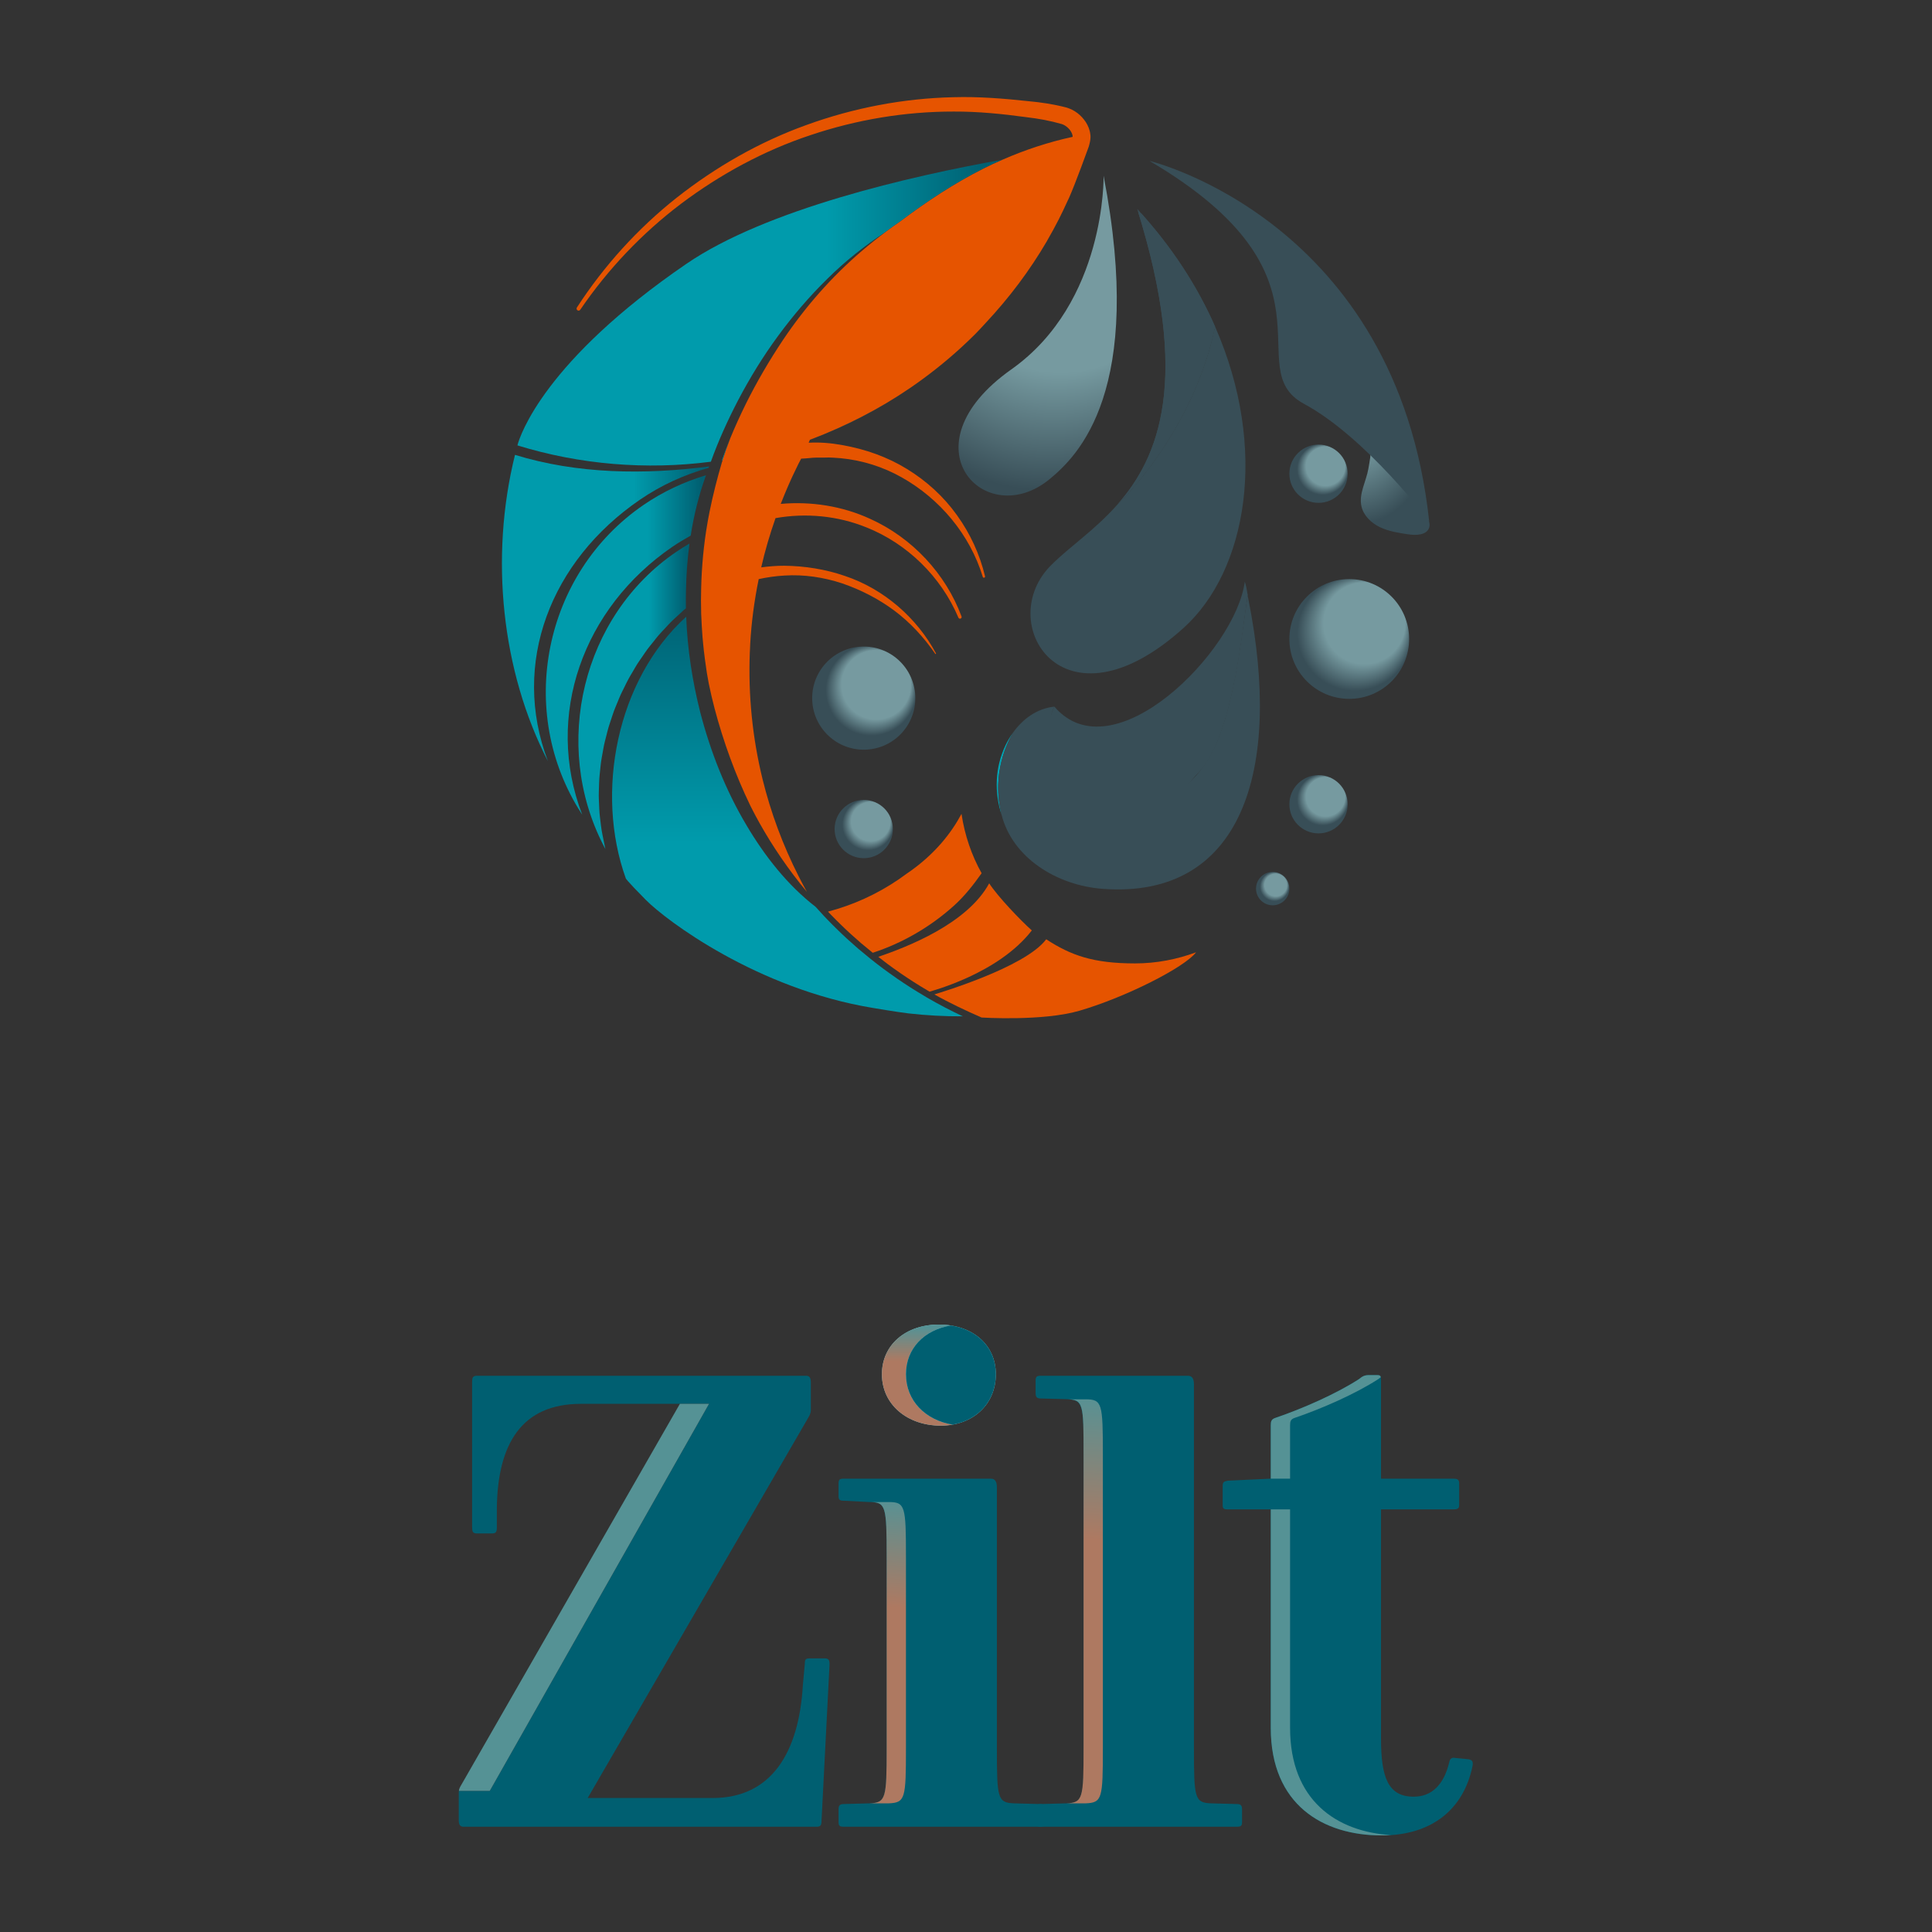 <?xml version="1.0" encoding="UTF-8" standalone="no"?>
<svg
   xmlns:dc="http://purl.org/dc/elements/1.1/"
   xmlns:cc="http://creativecommons.org/ns#"
   xmlns:rdf="http://www.w3.org/1999/02/22-rdf-syntax-ns#"
   xmlns:svg="http://www.w3.org/2000/svg"
   xmlns="http://www.w3.org/2000/svg"
   xmlns:sodipodi="http://sodipodi.sourceforge.net/DTD/sodipodi-0.dtd"
   xmlns:inkscape="http://www.inkscape.org/namespaces/inkscape"
   version="1.1"
   id="svg2"
   xml:space="preserve"
   width="1889.76"
   height="1889.76"
   viewBox="0 0 1889.76 1889.76"
   sodipodi:docname="zilt.ai"><rect x="0" y="0" width="1889.76" height="1889.76" fill="#333333" stroke="none"/><defs
     id="defs6"><radialGradient
       fx="0.454"
       fy="-0.484"
       cx="0"
       cy="0"
       r="1"
       gradientUnits="userSpaceOnUse"
       gradientTransform="matrix(25.743,0,0,-25.743,967.505,827.53)"
       spreadMethod="pad"
       id="radialGradient36"><stop
         style="stop-opacity:1;stop-color:#769aa0"
         offset="0"
         id="stop24" /><stop
         style="stop-opacity:1;stop-color:#769aa0"
         offset="0.431"
         id="stop26" /><stop
         style="stop-opacity:1;stop-color:#769aa0"
         offset="0.556"
         id="stop28" /><stop
         style="stop-opacity:1;stop-color:#384e57"
         offset="0.734"
         id="stop30" /><stop
         style="stop-opacity:1;stop-color:#384e57"
         offset="0.801"
         id="stop32" /><stop
         style="stop-opacity:1;stop-color:#384e57"
         offset="1"
         id="stop34" /></radialGradient><radialGradient
       fx="0.454"
       fy="-0.484"
       cx="0"
       cy="0"
       r="1"
       gradientUnits="userSpaceOnUse"
       gradientTransform="matrix(25.743,0,0,-25.743,967.505,1070.07)"
       spreadMethod="pad"
       id="radialGradient64"><stop
         style="stop-opacity:1;stop-color:#769aa0"
         offset="0"
         id="stop52" /><stop
         style="stop-opacity:1;stop-color:#769aa0"
         offset="0.431"
         id="stop54" /><stop
         style="stop-opacity:1;stop-color:#769aa0"
         offset="0.556"
         id="stop56" /><stop
         style="stop-opacity:1;stop-color:#384e57"
         offset="0.734"
         id="stop58" /><stop
         style="stop-opacity:1;stop-color:#384e57"
         offset="0.801"
         id="stop60" /><stop
         style="stop-opacity:1;stop-color:#384e57"
         offset="1"
         id="stop62" /></radialGradient><radialGradient
       fx="0.454"
       fy="-0.484"
       cx="0"
       cy="0"
       r="1"
       gradientUnits="userSpaceOnUse"
       gradientTransform="matrix(25.743,0,0,-25.743,633.807,809.334)"
       spreadMethod="pad"
       id="radialGradient92"><stop
         style="stop-opacity:1;stop-color:#769aa0"
         offset="0"
         id="stop80" /><stop
         style="stop-opacity:1;stop-color:#769aa0"
         offset="0.431"
         id="stop82" /><stop
         style="stop-opacity:1;stop-color:#769aa0"
         offset="0.556"
         id="stop84" /><stop
         style="stop-opacity:1;stop-color:#384e57"
         offset="0.734"
         id="stop86" /><stop
         style="stop-opacity:1;stop-color:#384e57"
         offset="0.801"
         id="stop88" /><stop
         style="stop-opacity:1;stop-color:#384e57"
         offset="1"
         id="stop90" /></radialGradient><radialGradient
       fx="0.454"
       fy="-0.484"
       cx="0"
       cy="0"
       r="1"
       gradientUnits="userSpaceOnUse"
       gradientTransform="matrix(45.561,0,0,-45.561,633.807,905.399)"
       spreadMethod="pad"
       id="radialGradient120"><stop
         style="stop-opacity:1;stop-color:#769aa0"
         offset="0"
         id="stop108" /><stop
         style="stop-opacity:1;stop-color:#769aa0"
         offset="0.431"
         id="stop110" /><stop
         style="stop-opacity:1;stop-color:#769aa0"
         offset="0.556"
         id="stop112" /><stop
         style="stop-opacity:1;stop-color:#384e57"
         offset="0.734"
         id="stop114" /><stop
         style="stop-opacity:1;stop-color:#384e57"
         offset="0.801"
         id="stop116" /><stop
         style="stop-opacity:1;stop-color:#384e57"
         offset="1"
         id="stop118" /></radialGradient><radialGradient
       fx="0.579"
       fy="-0.599"
       cx="0"
       cy="0"
       r="1"
       gradientUnits="userSpaceOnUse"
       gradientTransform="matrix(49.232,0,0,-49.232,990.062,948.8)"
       spreadMethod="pad"
       id="radialGradient148"><stop
         style="stop-opacity:1;stop-color:#769aa0"
         offset="0"
         id="stop136" /><stop
         style="stop-opacity:1;stop-color:#769aa0"
         offset="0.431"
         id="stop138" /><stop
         style="stop-opacity:1;stop-color:#769aa0"
         offset="0.607"
         id="stop140" /><stop
         style="stop-opacity:1;stop-color:#384e57"
         offset="0.858"
         id="stop142" /><stop
         style="stop-opacity:1;stop-color:#384e57"
         offset="0.894"
         id="stop144" /><stop
         style="stop-opacity:1;stop-color:#384e57"
         offset="1"
         id="stop146" /></radialGradient><radialGradient
       fx="0.346"
       fy="-0.405"
       cx="0"
       cy="0"
       r="1"
       gradientUnits="userSpaceOnUse"
       gradientTransform="matrix(14.695,0,0,-14.695,933.889,765.62)"
       spreadMethod="pad"
       id="radialGradient176"><stop
         style="stop-opacity:1;stop-color:#769aa0"
         offset="0"
         id="stop164" /><stop
         style="stop-opacity:1;stop-color:#769aa0"
         offset="0.431"
         id="stop166" /><stop
         style="stop-opacity:1;stop-color:#769aa0"
         offset="0.556"
         id="stop168" /><stop
         style="stop-opacity:1;stop-color:#384e57"
         offset="0.734"
         id="stop170" /><stop
         style="stop-opacity:1;stop-color:#384e57"
         offset="0.801"
         id="stop172" /><stop
         style="stop-opacity:1;stop-color:#384e57"
         offset="1"
         id="stop174" /></radialGradient><radialGradient
       fx="-0.311"
       fy="-0.855"
       cx="0"
       cy="0"
       r="1"
       gradientUnits="userSpaceOnUse"
       gradientTransform="matrix(67.253,2.003,2.709,-90.938,1000.581,1094.04)"
       spreadMethod="pad"
       id="radialGradient202"><stop
         style="stop-opacity:1;stop-color:#ffffff"
         offset="0"
         id="stop192" /><stop
         style="stop-opacity:1;stop-color:#ffffff"
         offset="0.177"
         id="stop194" /><stop
         style="stop-opacity:1;stop-color:#769aa0"
         offset="0.51"
         id="stop196" /><stop
         style="stop-opacity:1;stop-color:#384e57"
         offset="0.819"
         id="stop198" /><stop
         style="stop-opacity:1;stop-color:#384e57"
         offset="1"
         id="stop200" /></radialGradient><radialGradient
       fx="0.25"
       fy="-0.968"
       cx="0"
       cy="0"
       r="1"
       gradientUnits="userSpaceOnUse"
       gradientTransform="matrix(158.983,0,0,-158.983,761.555,1171.393)"
       spreadMethod="pad"
       id="radialGradient228"><stop
         style="stop-opacity:1;stop-color:#769aa0"
         offset="0"
         id="stop218" /><stop
         style="stop-opacity:1;stop-color:#769aa0"
         offset="0.184"
         id="stop220" /><stop
         style="stop-opacity:1;stop-color:#769aa0"
         offset="0.578"
         id="stop222" /><stop
         style="stop-opacity:1;stop-color:#384e57"
         offset="0.855"
         id="stop224" /><stop
         style="stop-opacity:1;stop-color:#384e57"
         offset="1"
         id="stop226" /></radialGradient><clipPath
       clipPathUnits="userSpaceOnUse"
       id="clipPath238"><path
         d="M 0,1417.323 H 1417.323 V 0 H 0 Z"
         id="path236" /></clipPath><radialGradient
       fx="0.356"
       fy="-0.935"
       cx="0"
       cy="0"
       r="1"
       gradientUnits="userSpaceOnUse"
       gradientTransform="matrix(129.539,-16.824,-16.824,-129.539,839.109,904.89)"
       spreadMethod="pad"
       id="radialGradient264"><stop
         style="stop-opacity:1;stop-color:#769aa0"
         offset="0"
         id="stop256" /><stop
         style="stop-opacity:1;stop-color:#769aa0"
         offset="0.206"
         id="stop258" /><stop
         style="stop-opacity:1;stop-color:#384e57"
         offset="0.825"
         id="stop260" /><stop
         style="stop-opacity:1;stop-color:#384e57"
         offset="1"
         id="stop262" /></radialGradient><clipPath
       clipPathUnits="userSpaceOnUse"
       id="clipPath274"><path
         d="M 0,1417.323 H 1417.323 V 0 H 0 Z"
         id="path272" /></clipPath><radialGradient
       fx="0.11"
       fy="-0.994"
       cx="0"
       cy="0"
       r="1"
       gradientUnits="userSpaceOnUse"
       gradientTransform="matrix(172.231,0,0,-172.231,828.485,877.962)"
       spreadMethod="pad"
       id="radialGradient302"><stop
         style="stop-opacity:1;stop-color:#769aa0"
         offset="0"
         id="stop292" /><stop
         style="stop-opacity:1;stop-color:#769aa0"
         offset="0.184"
         id="stop294" /><stop
         style="stop-opacity:1;stop-color:#769aa0"
         offset="0.54"
         id="stop296" /><stop
         style="stop-opacity:1;stop-color:#384e57"
         offset="0.792"
         id="stop298" /><stop
         style="stop-opacity:1;stop-color:#384e57"
         offset="1"
         id="stop300" /></radialGradient><clipPath
       clipPathUnits="userSpaceOnUse"
       id="clipPath312"><path
         d="M 0,1417.323 H 1417.323 V 0 H 0 Z"
         id="path310" /></clipPath><linearGradient
       x1="0"
       y1="0"
       x2="1"
       y2="0"
       gradientUnits="userSpaceOnUse"
       gradientTransform="matrix(152.058,0,0,-152.058,368.303,971.508)"
       spreadMethod="pad"
       id="linearGradient372"><stop
         style="stop-opacity:1;stop-color:#009bac"
         offset="0"
         id="stop362" /><stop
         style="stop-opacity:1;stop-color:#009bac"
         offset="0.161"
         id="stop364" /><stop
         style="stop-opacity:1;stop-color:#009bac"
         offset="0.636"
         id="stop366" /><stop
         style="stop-opacity:1;stop-color:#005f71"
         offset="0.971"
         id="stop368" /><stop
         style="stop-opacity:1;stop-color:#005f71"
         offset="1"
         id="stop370" /></linearGradient><linearGradient
       x1="0"
       y1="0"
       x2="1"
       y2="0"
       gradientUnits="userSpaceOnUse"
       gradientTransform="matrix(356.09,0,0,-356.09,379.673,1188.31)"
       spreadMethod="pad"
       id="linearGradient398"><stop
         style="stop-opacity:1;stop-color:#009bac"
         offset="0"
         id="stop388" /><stop
         style="stop-opacity:1;stop-color:#009bac"
         offset="0.161"
         id="stop390" /><stop
         style="stop-opacity:1;stop-color:#009bac"
         offset="0.636"
         id="stop392" /><stop
         style="stop-opacity:1;stop-color:#005f71"
         offset="0.971"
         id="stop394" /><stop
         style="stop-opacity:1;stop-color:#005f71"
         offset="1"
         id="stop396" /></linearGradient><linearGradient
       x1="0"
       y1="0"
       x2="1"
       y2="0"
       gradientUnits="userSpaceOnUse"
       gradientTransform="matrix(117.555,0,0,-117.555,400.503,944.465)"
       spreadMethod="pad"
       id="linearGradient424"><stop
         style="stop-opacity:1;stop-color:#009bac"
         offset="0"
         id="stop414" /><stop
         style="stop-opacity:1;stop-color:#009bac"
         offset="0.161"
         id="stop416" /><stop
         style="stop-opacity:1;stop-color:#009bac"
         offset="0.636"
         id="stop418" /><stop
         style="stop-opacity:1;stop-color:#005f71"
         offset="0.971"
         id="stop420" /><stop
         style="stop-opacity:1;stop-color:#005f71"
         offset="1"
         id="stop422" /></linearGradient><linearGradient
       x1="0"
       y1="0"
       x2="1"
       y2="0"
       gradientUnits="userSpaceOnUse"
       gradientTransform="matrix(81.528,0,0,-81.528,424.408,906.749)"
       spreadMethod="pad"
       id="linearGradient450"><stop
         style="stop-opacity:1;stop-color:#009bac"
         offset="0"
         id="stop440" /><stop
         style="stop-opacity:1;stop-color:#009bac"
         offset="0.161"
         id="stop442" /><stop
         style="stop-opacity:1;stop-color:#009bac"
         offset="0.636"
         id="stop444" /><stop
         style="stop-opacity:1;stop-color:#005f71"
         offset="0.971"
         id="stop446" /><stop
         style="stop-opacity:1;stop-color:#005f71"
         offset="1"
         id="stop448" /></linearGradient><linearGradient
       x1="0"
       y1="0"
       x2="1"
       y2="0"
       gradientUnits="userSpaceOnUse"
       gradientTransform="matrix(0,301.572,301.572,0,577.808,677.49)"
       spreadMethod="pad"
       id="linearGradient474"><stop
         style="stop-opacity:1;stop-color:#009bac"
         offset="0"
         id="stop466" /><stop
         style="stop-opacity:1;stop-color:#009bac"
         offset="0.372"
         id="stop468" /><stop
         style="stop-opacity:1;stop-color:#009bac"
         offset="0.404"
         id="stop470" /><stop
         style="stop-opacity:1;stop-color:#005f71"
         offset="1"
         id="stop472" /></linearGradient><clipPath
       clipPathUnits="userSpaceOnUse"
       id="clipPath484"><path
         d="M 0,1417.323 H 1417.323 V 0 H 0 Z"
         id="path482" /></clipPath><radialGradient
       fx="-0.794"
       fy="-0.608"
       cx="0"
       cy="0"
       r="1"
       gradientUnits="userSpaceOnUse"
       gradientTransform="matrix(181.081,-6.64,-6.654,-180.944,946.095,1167.354)"
       spreadMethod="pad"
       id="radialGradient544"><stop
         style="stop-opacity:1;stop-color:#769aa0"
         offset="0"
         id="stop534" /><stop
         style="stop-opacity:1;stop-color:#769aa0"
         offset="0.184"
         id="stop536" /><stop
         style="stop-opacity:1;stop-color:#769aa0"
         offset="0.618"
         id="stop538" /><stop
         style="stop-opacity:1;stop-color:#384e57"
         offset="0.925"
         id="stop540" /><stop
         style="stop-opacity:1;stop-color:#384e57"
         offset="1"
         id="stop542" /></radialGradient><radialGradient
       fx="0.113"
       fy="-0.994"
       cx="0"
       cy="0"
       r="1"
       gradientUnits="userSpaceOnUse"
       gradientTransform="matrix(188.675,0,0,-188.675,835.02,1093.959)"
       spreadMethod="pad"
       id="radialGradient570"><stop
         style="stop-opacity:1;stop-color:#769aa0"
         offset="0"
         id="stop560" /><stop
         style="stop-opacity:1;stop-color:#769aa0"
         offset="0.184"
         id="stop562" /><stop
         style="stop-opacity:1;stop-color:#769aa0"
         offset="0.614"
         id="stop564" /><stop
         style="stop-opacity:1;stop-color:#384e57"
         offset="0.918"
         id="stop566" /><stop
         style="stop-opacity:1;stop-color:#384e57"
         offset="1"
         id="stop568" /></radialGradient><radialGradient
       fx="0.113"
       fy="-0.994"
       cx="0"
       cy="0"
       r="1"
       gradientUnits="userSpaceOnUse"
       gradientTransform="matrix(188.669,0,0,-188.669,835.033,1093.959)"
       spreadMethod="pad"
       id="radialGradient596"><stop
         style="stop-opacity:1;stop-color:#769aa0"
         offset="0"
         id="stop586" /><stop
         style="stop-opacity:1;stop-color:#769aa0"
         offset="0.184"
         id="stop588" /><stop
         style="stop-opacity:1;stop-color:#769aa0"
         offset="0.614"
         id="stop590" /><stop
         style="stop-opacity:1;stop-color:#384e57"
         offset="0.918"
         id="stop592" /><stop
         style="stop-opacity:1;stop-color:#384e57"
         offset="1"
         id="stop594" /></radialGradient><radialGradient
       fx="-0.048"
       fy="-0.999"
       cx="0"
       cy="0"
       r="1"
       gradientUnits="userSpaceOnUse"
       gradientTransform="matrix(102.803,0,0,-102.803,852.693,1159.311)"
       spreadMethod="pad"
       id="radialGradient624"><stop
         style="stop-opacity:1;stop-color:#769aa0"
         offset="0"
         id="stop612" /><stop
         style="stop-opacity:1;stop-color:#769aa0"
         offset="0.08"
         id="stop614" /><stop
         style="stop-opacity:1;stop-color:#769aa0"
         offset="0.35"
         id="stop616" /><stop
         style="stop-opacity:1;stop-color:#384e57"
         offset="0.734"
         id="stop618" /><stop
         style="stop-opacity:1;stop-color:#384e57"
         offset="0.801"
         id="stop620" /><stop
         style="stop-opacity:1;stop-color:#384e57"
         offset="1"
         id="stop622" /></radialGradient><clipPath
       clipPathUnits="userSpaceOnUse"
       id="clipPath634"><path
         d="M 0,1417.323 H 1417.323 V 0 H 0 Z"
         id="path632" /></clipPath><radialGradient
       fx="-0.006"
       fy="0.986"
       cx="0"
       cy="0"
       r="1"
       gradientUnits="userSpaceOnUse"
       gradientTransform="matrix(121.489,0,0,-121.489,651.324,204.945)"
       spreadMethod="pad"
       id="radialGradient670"><stop
         style="stop-opacity:1;stop-color:#ae7961"
         offset="0"
         id="stop660" /><stop
         style="stop-opacity:1;stop-color:#ae7961"
         offset="0.161"
         id="stop662" /><stop
         style="stop-opacity:1;stop-color:#ae7961"
         offset="0.636"
         id="stop664" /><stop
         style="stop-opacity:1;stop-color:#559295"
         offset="0.971"
         id="stop666" /><stop
         style="stop-opacity:1;stop-color:#559295"
         offset="1"
         id="stop668" /></radialGradient><clipPath
       clipPathUnits="userSpaceOnUse"
       id="clipPath680"><path
         d="M 0,1417.323 H 1417.323 V 0 H 0 Z"
         id="path678" /></clipPath><radialGradient
       fx="-0.028"
       fy="1"
       cx="0"
       cy="0"
       r="1"
       gradientUnits="userSpaceOnUse"
       gradientTransform="matrix(183.218,0,0,-183.218,976.638,239.753)"
       spreadMethod="pad"
       id="radialGradient708"><stop
         style="stop-opacity:1;stop-color:#ae7961"
         offset="0"
         id="stop698" /><stop
         style="stop-opacity:1;stop-color:#ae7961"
         offset="0.161"
         id="stop700" /><stop
         style="stop-opacity:1;stop-color:#ae7961"
         offset="0.71"
         id="stop702" /><stop
         style="stop-opacity:1;stop-color:#559295"
         offset="0.883"
         id="stop704" /><stop
         style="stop-opacity:1;stop-color:#559295"
         offset="1"
         id="stop706" /></radialGradient><radialGradient
       fx="-0.466"
       fy="0.885"
       cx="0"
       cy="0"
       r="1"
       gradientUnits="userSpaceOnUse"
       gradientTransform="matrix(174.594,0,0,-174.594,428.495,245.553)"
       spreadMethod="pad"
       id="radialGradient734"><stop
         style="stop-opacity:1;stop-color:#ae7961"
         offset="0"
         id="stop724" /><stop
         style="stop-opacity:1;stop-color:#ae7961"
         offset="0.161"
         id="stop726" /><stop
         style="stop-opacity:1;stop-color:#ae7961"
         offset="0.636"
         id="stop728" /><stop
         style="stop-opacity:1;stop-color:#559295"
         offset="0.971"
         id="stop730" /><stop
         style="stop-opacity:1;stop-color:#559295"
         offset="1"
         id="stop732" /></radialGradient><radialGradient
       fx="-0.006"
       fy="0.986"
       cx="0"
       cy="0"
       r="1"
       gradientUnits="userSpaceOnUse"
       gradientTransform="matrix(162.379,0,0,-162.379,795.814,242.634)"
       spreadMethod="pad"
       id="radialGradient760"><stop
         style="stop-opacity:1;stop-color:#ae7961"
         offset="0"
         id="stop750" /><stop
         style="stop-opacity:1;stop-color:#ae7961"
         offset="0.161"
         id="stop752" /><stop
         style="stop-opacity:1;stop-color:#ae7961"
         offset="0.636"
         id="stop754" /><stop
         style="stop-opacity:1;stop-color:#559295"
         offset="0.971"
         id="stop756" /><stop
         style="stop-opacity:1;stop-color:#559295"
         offset="1"
         id="stop758" /></radialGradient><clipPath
       clipPathUnits="userSpaceOnUse"
       id="clipPath770"><path
         d="M 0,1417.323 H 1417.323 V 0 H 0 Z"
         id="path768" /></clipPath><linearGradient
       x1="0"
       y1="0"
       x2="1"
       y2="0"
       gradientUnits="userSpaceOnUse"
       gradientTransform="matrix(0,74.171,74.171,0,673.037,371.555)"
       spreadMethod="pad"
       id="linearGradient798"><stop
         style="stop-opacity:1;stop-color:#ae7961"
         offset="0"
         id="stop788" /><stop
         style="stop-opacity:1;stop-color:#ae7961"
         offset="0.161"
         id="stop790" /><stop
         style="stop-opacity:1;stop-color:#ae7961"
         offset="0.636"
         id="stop792" /><stop
         style="stop-opacity:1;stop-color:#559295"
         offset="0.971"
         id="stop794" /><stop
         style="stop-opacity:1;stop-color:#559295"
         offset="1"
         id="stop796" /></linearGradient><clipPath
       clipPathUnits="userSpaceOnUse"
       id="clipPath808"><path
         d="M 0,1417.323 H 1417.323 V 0 H 0 Z"
         id="path806" /></clipPath></defs><sodipodi:namedview
     pagecolor="#ffffff"
     bordercolor="#666666"
     borderopacity="1"
     objecttolerance="10"
     gridtolerance="10"
     guidetolerance="10"
     inkscape:pageopacity="0"
     inkscape:pageshadow="2"
     inkscape:window-width="640"
     inkscape:window-height="480"
     id="namedview4" /><g
     id="g10"
     inkscape:groupmode="layer"
     inkscape:label="zilt"
     transform="matrix(1.333,0,0,-1.333,0,1889.76)"><g
       id="g12"><g
         id="g14"><g
           id="g20"><g
             id="g22"><path
               d="m 946.123,827.529 c 0,-11.808 9.573,-21.381 21.382,-21.381 v 0 c 11.809,0 21.383,9.573 21.383,21.381 v 0 c 0,11.81 -9.574,21.383 -21.383,21.383 v 0 c -11.809,0 -21.382,-9.573 -21.382,-21.383"
               style="fill:url(#radialGradient36);stroke:none"
               id="path38" /></g></g></g></g><g
       id="g40"><g
         id="g42"><g
           id="g48"><g
             id="g50"><path
               d="m 946.123,1070.069 c 0,-11.808 9.573,-21.381 21.382,-21.381 v 0 c 11.809,0 21.383,9.573 21.383,21.381 v 0 c 0,11.81 -9.574,21.383 -21.383,21.383 v 0 c -11.809,0 -21.382,-9.573 -21.382,-21.383"
               style="fill:url(#radialGradient64);stroke:none"
               id="path66" /></g></g></g></g><g
       id="g68"><g
         id="g70"><g
           id="g76"><g
             id="g78"><path
               d="m 612.425,809.334 c 0,-11.809 9.573,-21.382 21.381,-21.382 v 0 c 11.81,0 21.382,9.573 21.382,21.382 v 0 c 0,11.81 -9.572,21.382 -21.382,21.382 v 0 c -11.808,0 -21.381,-9.572 -21.381,-21.382"
               style="fill:url(#radialGradient92);stroke:none"
               id="path94" /></g></g></g></g><g
       id="g96"><g
         id="g98"><g
           id="g104"><g
             id="g106"><path
               d="m 595.964,905.399 c 0,-20.901 16.942,-37.843 37.842,-37.843 v 0 c 20.901,0 37.843,16.942 37.843,37.843 v 0 c 0,20.9 -16.942,37.842 -37.843,37.842 v 0 c -20.9,0 -37.842,-16.942 -37.842,-37.842"
               style="fill:url(#radialGradient120);stroke:none"
               id="path122" /></g></g></g></g><g
       id="g124"><g
         id="g126"><g
           id="g132"><g
             id="g134"><path
               d="m 946.123,948.8 c 0,-24.267 19.671,-43.939 43.938,-43.939 v 0 c 24.268,0 43.94,19.672 43.94,43.939 v 0 c 0,24.266 -19.672,43.939 -43.94,43.939 v 0 c -24.267,0 -43.938,-19.673 -43.938,-43.939"
               style="fill:url(#radialGradient148);stroke:none"
               id="path150" /></g></g></g></g><g
       id="g152"><g
         id="g154"><g
           id="g160"><g
             id="g162"><path
               d="m 921.655,765.62 c 0,-6.756 5.476,-12.234 12.234,-12.234 v 0 c 6.756,0 12.234,5.478 12.234,12.234 v 0 c 0,6.756 -5.478,12.235 -12.234,12.235 v 0 c -6.758,0 -12.234,-5.479 -12.234,-12.235"
               style="fill:url(#radialGradient176);stroke:none"
               id="path178" /></g></g></g></g><g
       id="g180"><g
         id="g182"><g
           id="g188"><g
             id="g190"><path
               d="m 998.912,1101.924 c 9.266,-8.266 7.282,-15.994 5.19,-28.182 v 0 c -1.599,-9.322 -7.167,-18.393 -5.085,-27.619 v 0 c 1.545,-6.842 7.178,-12.218 13.564,-15.281 v 0 c 6.385,-3.063 13.526,-4.165 20.544,-5.231 v 0 c 5.88,-0.893 13.693,-0.706 15.578,4.864 v 0 c 1.054,3.11 -0.771,6.302 -1.93,9.378 v 0 c -7.262,19.261 -19.567,45.53 -33.107,62.556 v 0 c -10.74,13.507 -29.779,12.309 -46.035,18.99 v 0 c 13.477,-8.765 18.648,-8.206 31.281,-19.475"
               style="fill:url(#radialGradient202);stroke:none"
               id="path204" /></g></g></g></g><g
       id="g206"><g
         id="g208"><g
           id="g214"><g
             id="g216"><path
               d="m 742.075,1146.594 c -79.733,-56.36 -19.02,-119.407 28.137,-80.489 v 0 c 20.725,17.105 70.071,64.904 39.593,222.618 v 0 c 0,0 1.935,-92.887 -67.73,-142.129"
               style="fill:url(#radialGradient228);stroke:none"
               id="path230" /></g></g></g></g><g
       id="g232"><g
         id="g234"
         clip-path="url(#clipPath238)"><g
           id="g240"
           transform="translate(929.672,893.836)"><path
             d="M 0,0 C -0.078,-0.22 -0.152,-0.44 -0.231,-0.661 -0.153,-0.442 -0.078,-0.218 0,0"
             style="fill:#00a6b6;fill-opacity:1;fill-rule:nonzero;stroke:none"
             id="path242" /></g></g></g><g
       id="g244"><g
         id="g246"><g
           id="g252"><g
             id="g254"><path
               d="m 773.694,899.159 c 0,0 -22.841,-41.288 31.422,-68.127 v 0 c 45.746,-22.628 59.759,4.607 74.783,20.194 v 0 c 25.083,26.028 31.916,106.698 35.651,129.645 v 0 c 0.006,0.025 0.008,0.057 0.013,0.082 v 0 c -0.534,3.553 -1.197,6.945 -2.142,9.945 v 0 C 906.802,939.937 816.665,848.912 773.694,899.159"
               style="fill:url(#radialGradient264);stroke:none"
               id="path266" /></g></g></g></g><g
       id="g268"><g
         id="g270"
         clip-path="url(#clipPath274)"><g
           id="g276"
           transform="translate(732.508,842.245)"><path
             d="M 0,0 C 0.082,2.568 0.288,5.156 0.626,7.757 0.68,8.173 0.787,8.567 0.847,8.981 2.357,19.359 5.752,29.007 10.679,37.605 8.662,34.738 6.858,31.727 5.371,28.632 -2.442,12.392 -2.989,-6.024 2.443,-22.427 0.632,-15.229 -0.244,-7.703 0,0"
             style="fill:#00a6b6;fill-opacity:1;fill-rule:nonzero;stroke:none"
             id="path278" /></g></g></g><g
       id="g280"><g
         id="g282"><g
           id="g288"><g
             id="g290"><path
               d="m 913.422,990.891 c 0,0.002 -10e-4,0.005 -10e-4,0.007 v 0 c 0,0 0,-0.003 10e-4,-0.007 m 2.082,-10.307 c 0.015,0.096 0.031,0.192 0.046,0.287 v 0 c 0.006,0.024 -2.073,9.715 -2.128,10.02 v 0 c 0.099,-0.65 1.392,-6.95 2.082,-10.307 M 891.742,870.415 C 878.103,840.277 846.164,813.058 800.203,836.78 v 0 c -21.567,11.132 -36.189,44.009 -26.509,62.379 v 0 c -13.199,-1.396 -23.546,-9.432 -30.506,-19.306 v 0 c -4.926,-8.598 -8.323,-18.247 -9.834,-28.627 v 0 c -0.059,-0.413 -0.167,-0.808 -0.22,-1.224 v 0 c -0.339,-2.601 -0.545,-5.189 -0.627,-7.757 v 0 c -0.244,-7.704 0.632,-15.229 2.444,-22.426 v 0 c 7.886,-31.354 40.242,-51.9 74.44,-54.387 v 0 c 101.065,-7.349 132.269,85.502 106.53,213.118 v 0 c -0.04,0.196 -0.198,0.966 -0.417,2.034 v 0 c -3.732,-23.113 -8.918,-77.374 -23.762,-110.169"
               style="fill:url(#radialGradient302);stroke:none"
               id="path304" /></g></g></g></g><g
       id="g306"><g
         id="g308"
         clip-path="url(#clipPath312)"><g
           id="g314"
           transform="translate(734.951,819.819)"><path
             d="M 0,0 C -1.812,7.197 -2.688,14.723 -2.443,22.427 -2.688,14.724 -1.812,7.198 0,0"
             style="fill:#00a6b6;fill-opacity:1;fill-rule:nonzero;stroke:none"
             id="path316" /></g><g
           id="g318"
           transform="translate(743.188,879.853)"><path
             d="M 0,0 C 0,-0.001 -0.002,-0.002 -0.002,-0.002 -4.929,-8.601 -8.323,-18.249 -9.834,-28.626 -8.323,-18.247 -4.927,-8.598 0,0"
             style="fill:#00a6b6;fill-opacity:1;fill-rule:nonzero;stroke:none"
             id="path320" /></g><g
           id="g322"
           transform="translate(535.855,1096.071)"><path
             d="m 0,0 c -2.201,-5.361 -4.201,-10.771 -6.091,-16.197 l 0.464,0.028 C -3.901,-10.733 -2.004,-5.35 0,0"
             style="fill:#00a6b6;fill-opacity:1;fill-rule:nonzero;stroke:none"
             id="path324" /></g><g
           id="g326"
           transform="translate(595.694,1095.509)"><path
             d="M 0,0 C 0.021,0.006 0.032,0.003 0.057,0.021 0.07,0.025 0.083,0.032 0.097,0.037 0.083,0.032 0.07,0.025 0.057,0.021 0.032,0.003 0.022,0.006 0,0"
             style="fill:#00a6b6;fill-opacity:1;fill-rule:nonzero;stroke:none"
             id="path328" /></g><g
           id="g330"
           transform="translate(595.029,1095.262)"><path
             d="M 0,0 C -0.038,-0.027 -0.116,-0.08 -0.22,-0.094 L -0.258,-0.12 c -0.019,-0.013 -0.034,-0.01 -0.052,-0.007 0.018,-0.004 0.033,-0.006 0.052,0.007 l 0.038,0.026 C -0.116,-0.08 -0.038,-0.027 0,0 0.064,-0.014 0.103,0.013 0.142,0.04 0.142,0.04 0.103,0.013 0.076,0.052 0.076,0.052 0.038,0.025 0,0"
             style="fill:#00a6b6;fill-opacity:1;fill-rule:nonzero;stroke:none"
             id="path332" /></g><g
           id="g334"
           transform="translate(667.538,1132.802)"><path
             d="M 0,0 C 0.093,0.063 0.191,0.119 0.285,0.183 13.448,9.19 25.77,18.959 37.224,29.396 25.77,18.959 13.448,9.191 0.285,0.183 0.19,0.119 0.093,0.063 0,0"
             style="fill:#00a6b6;fill-opacity:1;fill-rule:nonzero;stroke:none"
             id="path336" /></g><g
           id="g338"
           transform="translate(595.312,1095.342)"><path
             d="M 0,0 C 0.104,0.014 0.142,0.042 0.256,0.12 0.254,0.118 0.216,0.093 0.154,0.106 Z"
             style="fill:#00a6b6;fill-opacity:1;fill-rule:nonzero;stroke:none"
             id="path340" /></g><g
           id="g342"
           transform="translate(632.198,1233.38)"><path
             d="M 0,0 C 5.777,4.915 11.712,9.706 17.896,14.28 11.722,9.766 5.787,4.964 0,0"
             style="fill:#00a6b6;fill-opacity:1;fill-rule:nonzero;stroke:none"
             id="path344" /></g><g
           id="g346"
           transform="translate(594.308,1094.994)"><path
             d="M 0,0 V 0.001 C 0.07,0.021 0.118,0.045 0.18,0.067 0.118,0.045 0.07,0.021 0,0.001 Z"
             style="fill:#00a6b6;fill-opacity:1;fill-rule:nonzero;stroke:none"
             id="path348" /></g></g></g><g
       id="g350"><g
         id="g352"><g
           id="g358"><g
             id="g360"><path
               d="m 402.07,859.113 c -27.318,71.797 1.926,147.005 67.547,191.913 v 0 c 15.497,10.605 32.446,18.313 50.362,23.32 v 0 c 0.12,0.356 0.259,0.701 0.383,1.056 v 0 c -47.3,-6.183 -96.862,-5.564 -142.472,8.5 v 0 c -18.662,-75.365 -9.804,-158.868 24.18,-224.789"
               style="fill:url(#linearGradient372);stroke:none"
               id="path374" /></g></g></g></g><g
       id="g376"><g
         id="g378"><g
           id="g384"><g
             id="g386"><path
               d="M 503.733,1224.126 C 399.821,1153.013 381.587,1098.382 379.673,1090.855 v 0 c 45.73,-14.118 94.621,-18.144 141.944,-11.98 v 0 c 5.623,15.607 12.396,30.487 19.975,45.069 v 0 c 8.615,16.406 18.323,32.241 29.29,47.157 v 0 c 10.949,14.918 22.975,29.045 36.19,41.952 v 0 c 13.094,13.028 27.657,24.511 43.022,34.606 v 0 c 3.397,2.552 6.883,5.052 10.424,7.475 v 0 c 0.005,0 0.01,0 0.015,0.01 v 0 c 19.3,14.521 39.579,27.976 61.417,38.96 v 0 c 4.527,2.285 9.152,4.403 13.813,6.442 v 0 c -67.764,-12.101 -173.681,-36.489 -232.03,-76.419"
               style="fill:url(#linearGradient398);stroke:none"
               id="path400" /></g></g></g></g><g
       id="g402"><g
         id="g404"><g
           id="g410"><g
             id="g412"><path
               d="M 472.25,1047.178 C 398.785,996.902 378.372,895.264 426.747,820.609 v 0 c 0.443,-0.648 -0.004,-0.007 0.443,-0.648 v 0 c -27.82,72.592 0.627,151.602 66.131,196.428 v 0 c 4.337,2.968 8.879,5.676 13.503,8.249 v 0 c 2.345,15.015 6,29.838 11.234,44.331 v 0 c -16.247,-4.898 -31.649,-12.102 -45.808,-21.791"
               style="fill:url(#linearGradient424);stroke:none"
               id="path426" /></g></g></g></g><g
       id="g428"><g
         id="g430"><g
           id="g436"><g
             id="g438"><path
               d="M 495.954,1012.54 C 427.19,965.482 404.754,871.191 442.879,797.208 v 0 l 1.352,-2.553 c -0.368,1.57 -1.272,6.178 -1.59,7.755 v 0 c -0.408,2.014 -0.837,4.019 -1.168,6.044 v 0 c -0.345,2.13 -0.586,4.27 -0.846,6.412 v 0 c -0.248,2.051 -0.522,4.097 -0.693,6.155 v 0 c -0.175,2.13 -0.248,4.266 -0.339,6.403 v 0 c -0.091,2.083 -0.211,4.162 -0.224,6.247 v 0 c -0.011,2.118 0.082,4.235 0.149,6.354 v 0 c 0.068,2.107 0.102,4.211 0.248,6.314 v 0 c 0.144,2.096 0.394,4.183 0.616,6.274 v 0 c 0.224,2.121 0.416,4.242 0.718,6.358 v 0 c 0.294,2.062 0.698,4.11 1.066,6.166 v 0 c 0.384,2.123 0.727,4.25 1.185,6.362 v 0 c 0.441,2.026 0.99,4.025 1.502,6.037 v 0 c 0.537,2.116 1.036,4.237 1.65,6.333 v 0 c 0.581,1.979 1.272,3.927 1.918,5.888 v 0 c 0.693,2.093 1.342,4.193 2.112,6.261 v 0 c 0.718,1.935 1.547,3.829 2.332,5.742 v 0 c 0.841,2.046 1.639,4.109 2.556,6.128 v 0 c 0.857,1.891 1.827,3.732 2.751,5.596 v 0 c 0.983,1.983 1.919,3.985 2.973,5.933 v 0 c 1.008,1.86 2.129,3.661 3.201,5.489 v 0 c 1.109,1.885 2.167,3.796 3.343,5.644 v 0 c 1.169,1.834 2.451,3.597 3.685,5.39 v 0 c 1.216,1.766 2.379,3.565 3.66,5.291 v 0 c 1.358,1.828 2.834,3.576 4.263,5.356 v 0 c 1.287,1.603 2.516,3.245 3.86,4.807 v 0 c 1.608,1.869 3.342,3.643 5.033,5.449 v 0 c 1.29,1.38 2.518,2.806 3.855,4.147 v 0 c 2.075,2.078 4.277,4.042 6.46,6.022 v 0 c 1.067,0.969 2.069,1.994 3.162,2.937 v 0 c 0.536,0.462 1.123,0.874 1.664,1.33 v 0 c -0.075,4.4 -0.08,8.801 0.045,13.202 v 0 c 0.214,11.502 1.032,22.978 2.558,34.361 v 0 c -3.406,-1.993 -6.746,-4.087 -9.982,-6.302"
               style="fill:url(#linearGradient450);stroke:none"
               id="path452" /></g></g></g></g><g
       id="g454"><g
         id="g456"><g
           id="g462"><g
             id="g464"><path
               d="m 459.172,773.195 c 0,0 -0.569,-0.39 14.663,-15.796 v 0 c 15.231,-15.401 81.699,-65.241 166.45,-79.293 v 0 c 0,0 18.131,-3.093 26.388,-4.054 v 0 c 13.122,-1.488 26.48,-2.203 39.829,-2.139 v 0 c -9.054,4.249 -17.912,8.887 -26.426,13.844 v 0 l -1.724,1.045 c -6.822,4.013 -13.605,8.339 -20.164,12.851 v 0 l -1.118,0.803 c -2.885,1.997 -5.769,4.041 -8.616,6.161 v 0 c -3.255,2.418 -6.48,4.901 -9.662,7.453 v 0 l -1.52,1.251 c -2.512,2.043 -5.013,4.085 -7.476,6.169 v 0 c -2.227,1.913 -4.407,3.849 -6.543,5.803 v 0 c -0.456,0.366 -0.995,0.864 -1.539,1.375 v 0 l -0.661,0.613 c -2.039,1.883 -4.06,3.755 -6.032,5.717 v 0 c -2.606,2.494 -5.196,5.108 -7.748,7.749 v 0 l -3.015,3.162 c -2.027,2.157 -3.899,4.24 -5.76,6.321 v 0 c -20.613,15.935 -37.209,37.083 -50.544,59.56 v 0 c -15.461,25.869 -26.549,54.135 -34.133,83.228 v 0 c -5.796,22.935 -9.42,46.474 -10.308,70.12 v 0 c -51.255,-46.5 -66.899,-129.076 -44.341,-191.943"
               style="fill:url(#linearGradient474);stroke:none"
               id="path476" /></g></g></g></g><g
       id="g478"><g
         id="g480"
         clip-path="url(#clipPath484)"><g
           id="g486"
           transform="translate(595.172,1095.302)"><path
             d="M 0,0 C 0.103,0.014 0.103,0.014 0.141,0.04 0.103,0.014 0.103,0.014 0,0"
             style="fill:#005f71;fill-opacity:1;fill-rule:nonzero;stroke:none"
             id="path488" /></g><g
           id="g490"
           transform="translate(667.538,1132.802)"><path
             d="M 0,0 C -22.844,-15.596 -47.027,-27.761 -71.748,-37.256 -46.91,-28.016 -22.842,-15.599 0,0"
             style="fill:#005f71;fill-opacity:1;fill-rule:nonzero;stroke:none"
             id="path492" /></g><g
           id="g494"
           transform="translate(595.568,1095.461)"><path
             d="M 0,0 H 0.002 C 0.029,0.018 0.08,0.031 0.125,0.047 0.08,0.031 0.029,0.019 0.002,0 Z"
             style="fill:#005f71;fill-opacity:1;fill-rule:nonzero;stroke:none"
             id="path496" /></g><g
           id="g498"
           transform="translate(594.489,1095.061)"><path
             d="M 0,0 C 0.063,0.021 0.143,0.04 0.181,0.066 0.199,0.08 0.214,0.077 0.231,0.074 0.214,0.077 0.199,0.08 0.181,0.066 0.143,0.04 0.063,0.021 0,0"
             style="fill:#005f71;fill-opacity:1;fill-rule:nonzero;stroke:none"
             id="path500" /></g><g
           id="g502"
           transform="translate(559.604,845.712)"><path
             d="m 0,0 c -7.54,30.669 -10.597,61.973 -9.409,93.019 0.04,0.932 0.044,1.838 0.148,2.757 l 0.138,3.43 c 0.883,16.109 3.017,32.085 6.248,47.823 6.193,1.336 12.497,2.252 18.849,2.598 14.323,0.922 28.822,-1.246 42.487,-5.765 13.609,-4.686 26.58,-11.322 38.224,-19.987 11.628,-8.694 21.639,-19.553 29.982,-31.682 0.091,-0.132 0.273,-0.181 0.417,-0.104 0.156,0.085 0.214,0.28 0.131,0.435 -13.982,26.031 -38.205,47.282 -66.899,56.843 -14.266,4.917 -29.359,7.31 -44.521,7.462 -5.62,0.021 -11.232,-0.463 -16.821,-1.179 2.777,12.259 6.344,24.285 10.492,36.122 22.155,3.911 45.506,1.798 66.682,-6.791 29.86,-11.864 54.791,-36.127 67.532,-66.267 0.258,-0.597 0.945,-0.901 1.56,-0.669 0.634,0.239 0.952,0.946 0.713,1.579 -11.589,31.253 -36.171,57.729 -67.111,71.647 -20.277,9.307 -43.112,12.946 -65.555,10.938 3.508,8.954 7.282,17.801 11.578,26.438 0.415,0.963 0.895,1.913 1.375,2.863 0.662,1.323 1.372,2.604 2.051,3.911 1.867,0.068 3.73,0.199 5.59,0.377 3.891,0.487 7.798,0.438 11.712,0.398 3.931,0.237 7.826,-0.201 11.756,-0.463 15.653,-1.479 31.097,-6.323 44.908,-14.166 27.607,-15.578 49.817,-41.68 59.285,-72.92 0.131,-0.431 0.578,-0.695 1.024,-0.589 0.461,0.111 0.747,0.576 0.638,1.038 -3.827,16.024 -10.872,31.366 -20.63,44.876 -9.686,13.583 -22.319,25.1 -36.67,33.859 -14.329,8.855 -30.544,14.537 -47.242,17.492 -8.168,1.512 -16.553,2.246 -24.89,1.778 l 0.932,2.181 v 10e-4 c 0.07,0.019 0.118,0.044 0.18,0.066 0.063,0.021 0.143,0.04 0.181,0.067 0.018,0.013 0.034,0.01 0.051,0.007 0.017,-0.003 0.032,-0.006 0.051,0.008 l 0.038,0.025 c 0.105,0.014 0.182,0.067 0.22,0.094 0.038,0.026 0.076,0.052 0.076,0.052 0.027,-0.039 0.066,-0.012 0.066,-0.012 0.103,0.014 0.103,0.014 0.141,0.04 l 0.154,0.106 c 0.062,-0.013 0.1,0.012 0.102,0.014 h 0.002 c 0.027,0.018 0.078,0.031 0.123,0.047 0.023,0.006 0.033,0.003 0.057,0.02 0.014,0.005 0.027,0.012 0.04,0.016 24.721,9.496 48.904,21.661 71.748,37.257 0.093,0.063 0.19,0.118 0.285,0.183 13.163,9.008 25.485,18.776 36.939,29.212 3.818,3.479 7.538,7.032 11.162,10.656 2.569,2.572 4.945,5.28 7.417,7.921 17.306,18.485 32.355,38.533 44.806,59.861 0.197,0.339 0.368,0.693 0.565,1.034 2.842,4.918 5.561,9.896 8.142,14.934 2.244,4.398 4.337,8.861 6.38,13.344 0.41,0.893 0.863,1.769 1.264,2.665 4.802,10.787 14.367,37.357 14.367,37.357 l 0.002,0.011 c 0.413,1.308 1.77,5.74 1.199,9.149 -0.422,3.484 -1.74,6.505 -3.406,9.076 -3.413,5.079 -8.155,8.866 -14.388,10.632 -9.029,2.36 -18.668,3.809 -27.68,4.597 -17.926,1.945 -36.589,3.45 -54.915,2.913 -36.795,-0.813 -73.342,-7.841 -107.792,-20.337 -34.531,-12.385 -66.678,-30.833 -95.351,-53.403 -28.629,-22.68 -53.431,-50.051 -73.222,-80.585 -0.435,-0.673 -0.256,-1.576 0.41,-2.028 0.675,-0.459 1.595,-0.283 2.055,0.392 20.316,29.803 45.437,56.235 74.117,77.89 28.734,21.551 60.657,38.879 94.642,50.181 33.909,11.415 69.6,17.403 105.27,17.362 17.926,0.068 35.416,-1.684 53.435,-4.141 9.005,-1.06 17.291,-2.567 25.738,-5.005 2.502,-0.718 5.305,-2.928 6.806,-5.418 0.764,-1.232 1.212,-2.51 1.299,-3.539 0.005,-0.187 0.001,-0.318 -10e-4,-0.463 -17.702,-3.844 -34.897,-9.521 -51.32,-16.708 -4.662,-2.04 -9.286,-4.157 -13.813,-6.442 -21.838,-10.983 -42.117,-24.439 -61.417,-38.96 -0.006,-0.003 -0.01,-0.006 -0.015,-0.009 -3.54,-2.423 -7.028,-4.923 -10.424,-7.474 -6.183,-4.574 -12.118,-9.365 -17.896,-14.28 C 50.521,368.737 31.238,346.738 15.084,322.711 4.92,307.525 -4.307,291.728 -12.428,275.385 c -4.028,-8.196 -7.845,-16.559 -11.321,-25.026 -2.004,-5.349 -3.901,-10.733 -5.627,-16.169 -0.179,-0.563 -0.384,-1.117 -0.561,-1.681 -3.192,-10.775 -6.528,-23.738 -8.98,-35.927 -0.381,-1.673 -0.683,-3.462 -1.011,-5.212 -0.085,-0.286 -0.135,-0.545 -0.146,-0.777 -0.522,-2.788 -0.979,-5.588 -1.398,-8.361 -2.406,-15.873 -3.626,-31.873 -3.719,-47.972 -0.006,-0.975 -0.051,-1.947 -0.047,-2.922 0.015,-3.492 0.07,-6.959 0.152,-10.463 l 0.026,-0.039 c 0.083,-2.598 0.231,-5.21 0.379,-7.821 0.042,-1.215 0.122,-2.404 0.238,-3.567 0.169,-3.219 0.44,-6.422 0.776,-9.64 0.314,-3.514 0.732,-7.015 1.188,-10.489 -0.008,-0.233 0.045,-0.478 0.073,-0.685 0.357,-2.751 0.767,-5.578 1.188,-8.341 0.087,-0.789 0.215,-1.549 0.34,-2.311 0.43,-2.53 0.863,-5.061 1.36,-7.602 0.012,-0.072 0.03,-0.148 0.044,-0.22 1.277,-6.064 2.633,-12.112 4.223,-18.094 6.493,-24.431 15.148,-48.33 26.144,-71.112 1.394,-2.735 2.756,-5.48 4.236,-8.19 0.862,-1.67 1.761,-3.315 2.699,-4.933 1.178,-2.134 2.394,-4.241 3.672,-6.36 1.219,-2.106 2.498,-4.225 3.818,-6.318 1.317,-2.091 2.638,-4.184 3.994,-6.25 1.356,-2.067 2.715,-4.132 4.138,-6.21 6.004,-8.776 12.352,-17.146 19.008,-25.135 -2.072,3.728 -4.047,7.487 -5.965,11.263 C 14.813,-48.168 5.994,-24.294 0,0"
             style="fill:#e65400;fill-opacity:1;fill-rule:nonzero;stroke:none"
             id="path504" /></g><g
           id="g506"
           transform="translate(832.856,710.738)"><path
             d="m 0,0 c -30.77,0 -47.143,5.96 -65.159,17.705 -15.743,-21.095 -81.58,-40.214 -82.066,-40.455 10.343,-5.868 23.615,-12.182 34.664,-16.962 0,0 44.881,-2.848 71.667,4.948 C -6.68,-24.806 36.544,-2.818 44.79,8.16 30.82,2.974 15.774,0 0,0"
             style="fill:#e65400;fill-opacity:1;fill-rule:nonzero;stroke:none"
             id="path508" /></g><g
           id="g510"
           transform="translate(757.129,734.943)"><path
             d="m 0,0 c -8.531,7.645 -25.023,24.909 -31.275,34.563 -16.055,-29.608 -60.033,-46.655 -81.364,-53.941 2.237,-1.753 4.47,-3.516 6.747,-5.208 2.804,-2.087 5.646,-4.104 8.509,-6.085 l 1.09,-0.778 c 6.467,-4.453 13.154,-8.714 19.878,-12.67 l 1.37,-0.828 C -74.138,-44.525 -24.662,-31.964 0,0"
             style="fill:#e65400;fill-opacity:1;fill-rule:nonzero;stroke:none"
             id="path512" /></g><g
           id="g514"
           transform="translate(720.296,776.913)"><path
             d="m 0,0 c -7.399,13.25 -12.425,27.957 -14.757,43.562 -7.114,-13.367 -19.307,-29.806 -40.556,-44.119 -1.78,-1.199 -3.539,-2.59 -5.347,-3.829 -16.317,-11.166 -33.953,-19.021 -52.051,-23.797 l 2.123,-2.231 c 2.504,-2.586 5.043,-5.159 7.638,-7.636 1.966,-1.955 3.943,-3.793 5.926,-5.618 l 0.698,-0.649 c 0.459,-0.431 0.92,-0.861 1.4,-1.249 2.203,-2.018 4.345,-3.914 6.525,-5.783 2.425,-2.055 4.903,-4.078 7.381,-6.092 l 1.136,-0.936 c 21.708,7.094 42.106,18.84 59.53,34.513 C -12.579,-16.88 -6.079,-8.608 0,0"
             style="fill:#e65400;fill-opacity:1;fill-rule:nonzero;stroke:none"
             id="path516" /></g><g
           id="g518"
           transform="translate(519.415,1072.79)"><path
             d="M 0,0 C 0.011,0.035 0.024,0.068 0.038,0.103 0.07,0.188 0.097,0.276 0.129,0.361 Z"
             style="fill:#ffffff;fill-opacity:1;fill-rule:nonzero;stroke:none"
             id="path520" /></g></g></g><g
       id="g522"><g
         id="g524"><g
           id="g530"><g
             id="g532"><path
               d="m 956.767,1121.399 c 45.828,-24.704 91.949,-86.303 91.949,-86.303 v 0 c -23.679,221.012 -205.241,264.515 -205.241,264.515 v 0 c 145.413,-85.468 64.875,-152.112 113.292,-178.212"
               style="fill:url(#radialGradient544);stroke:none"
               id="path546" /></g></g></g></g><g
       id="g548"><g
         id="g550"><g
           id="g556"><g
             id="g558"><path
               d="m 819.493,1046.932 c -16.284,-18.301 -34.752,-30.554 -47.593,-43.397 v 0 c -43.381,-41.732 7.387,-127.287 96.741,-46.493 v 0 c 46.078,41.664 62.52,130.991 22.941,221.029 v 0 c -16.566,-79.449 -72.053,-131.105 -72.089,-131.139"
               style="fill:url(#radialGradient570);stroke:none"
               id="path572" /></g></g></g></g><g
       id="g574"><g
         id="g576"><g
           id="g582"><g
             id="g584"><path
               d="m 819.493,1046.932 c 0.036,0.034 55.523,51.69 72.089,131.139 v 0 c -12.845,29.221 -31.554,58.515 -57.114,86.28 v 0 c 39.281,-125.409 16.137,-182.452 -14.975,-217.419"
               style="fill:url(#radialGradient596);stroke:none"
               id="path598" /></g></g></g></g><g
       id="g600"><g
         id="g602"><g
           id="g608"><g
             id="g610"><path
               d="m 819.493,1046.932 c 0.036,0.034 55.523,51.69 72.089,131.139 v 0 c -12.845,29.221 -31.554,58.515 -57.114,86.28 v 0 c 39.281,-125.409 16.137,-182.452 -14.975,-217.419"
               style="fill:url(#radialGradient624);stroke:none"
               id="path626" /></g></g></g></g><g
       id="g628"><g
         id="g630"
         clip-path="url(#clipPath634)"><g
           id="g636"
           transform="translate(1077.588,126.752)"><path
             d="m 0,0 -9.808,0.981 c -2.447,0.492 -3.92,-0.49 -4.41,-3.428 -3.92,-16.182 -12.746,-25.008 -25.983,-25.008 -18.629,0 -24.021,13.727 -24.021,42.655 v 168.15 h 52.942 c 2.944,0 4.417,0.49 4.417,2.938 v 16.181 c 0,2.938 -1.473,3.428 -4.417,3.428 h -52.942 v 72.556 c 0,2.944 -0.491,3.435 -2.944,3.435 h -5.883 c -3.429,0 -4.9,-0.982 -7.354,-2.945 -16.666,-10.783 -41.177,-21.566 -61.278,-28.43 -2.938,-0.982 -3.429,-2.453 -3.429,-5.398 v -39.218 l -31.375,-1.465 c -2.945,-0.491 -3.926,-0.982 -3.926,-3.926 v -14.218 c 0,-2.448 0.981,-2.938 3.926,-2.938 h 31.375 V 23.039 c 0,-56.377 38.239,-78.925 81.379,-78.925 37.257,0 60.296,19.61 66.669,50.985 C 3.43,-1.963 2.938,-0.49 0,0"
             style="fill:#005f71;fill-opacity:1;fill-rule:nonzero;stroke:none"
             id="path638" /></g><g
           id="g640"
           transform="translate(762.877,93.906)"><path
             d="m 0,0 -18.629,0.49 c -12.255,0.491 -12.746,3.435 -12.746,40.693 v 191.188 c 0,4.417 -1.472,6.373 -4.41,6.373 h -107.853 c -2.945,0 -3.92,-0.49 -3.92,-3.429 v -9.317 c 0,-2.938 0.975,-3.429 3.92,-3.429 l 18.629,-0.981 c 12.255,0 12.746,-2.939 12.746,-40.687 V 41.183 c 0,-37.258 -0.491,-40.202 -12.746,-40.693 L -143.638,0 c -2.945,0 -3.92,-0.981 -3.92,-3.92 v -9.317 c 0,-2.939 0.975,-3.429 3.92,-3.429 H 0 c 2.944,0 3.92,0.49 3.92,3.429 V -3.92 C 3.92,-0.981 2.944,0 0,0"
             style="fill:#005f71;fill-opacity:1;fill-rule:nonzero;stroke:none"
             id="path642" /></g><g
           id="g644"
           transform="translate(605.279,200.777)"><path
             d="m 0,0 h -11.274 c -2.944,0 -3.435,-0.981 -3.435,-3.92 l -1.472,-16.175 c -2.938,-49.028 -23.039,-82.36 -66.179,-82.36 h -91.672 l 161.777,278.94 c 1.472,2.454 1.956,3.926 1.956,5.883 v 20.101 c 0,3.428 -0.975,4.901 -3.429,4.901 h -241.683 c -2.944,0 -3.435,-1.473 -3.435,-4.41 V 96.088 c 0,-2.944 0.491,-4.41 3.435,-4.41 h 11.274 c 2.939,0 3.429,1.466 3.429,4.41 v 13.727 c 0.491,47.551 18.138,76.969 61.769,76.969 h 72.558 21.367 L -245.911,-97.232 h -22.643 c -0.061,-0.523 -0.094,-1.097 -0.094,-1.794 v -19.611 c 0,-3.428 0.976,-4.9 3.429,-4.9 H -5.882 c 2.938,0 3.428,1.472 3.428,4.41 L 3.429,-4.41 C 3.429,-1.466 2.938,0 0,0"
             style="fill:#005f71;fill-opacity:1;fill-rule:nonzero;stroke:none"
             id="path646" /></g></g></g><g
       id="g648"><g
         id="g650"><g
           id="g656"><g
             id="g658"><path
               d="m 637.868,315.493 c 12.255,0 12.746,-2.938 12.746,-40.686 v 0 -139.719 c 0,-37.257 -0.491,-40.201 -12.746,-40.692 v 0 h 14.167 c 12.256,0.491 12.746,3.435 12.746,40.692 v 0 139.719 c 0,37.748 -0.49,40.686 -12.746,40.686 v 0 z"
               style="fill:url(#radialGradient670);stroke:none"
               id="path672" /></g></g></g></g><g
       id="g674"><g
         id="g676"
         clip-path="url(#clipPath680)"><g
           id="g682"
           transform="translate(907.483,93.906)"><path
             d="m 0,0 -18.629,0.49 c -12.256,0.491 -12.746,3.435 -12.746,40.693 v 266.685 c 0,4.416 -1.472,6.373 -4.41,6.373 h -107.854 c -2.943,0 -3.919,-0.491 -3.919,-3.429 v -9.317 c 0,-2.938 0.976,-3.92 3.919,-3.92 l 18.629,-0.491 c 12.256,-0.49 12.746,-3.435 12.746,-40.692 V 41.183 c 0,-37.258 -0.49,-40.202 -12.746,-40.693 L -143.639,0 c -2.943,0 -3.919,-0.981 -3.919,-3.92 v -9.317 c 0,-2.939 0.976,-3.429 3.919,-3.429 H 0 c 2.944,0 3.92,0.49 3.92,3.429 V -3.92 C 3.92,-0.981 2.944,0 0,0"
             style="fill:#005f71;fill-opacity:1;fill-rule:nonzero;stroke:none"
             id="path684" /></g></g></g><g
       id="g686"><g
         id="g688"><g
           id="g694"><g
             id="g696"><path
               d="m 1004.539,408.64 c -3.429,0 -4.901,-0.981 -7.354,-2.944 v 0 c -16.667,-10.783 -41.177,-21.567 -61.278,-28.431 v 0 c -2.938,-0.981 -3.43,-2.453 -3.43,-5.398 v 0 -39.217 h 14.168 v 39.217 c 0,2.945 0.491,4.417 3.429,5.398 v 0 c 20.101,6.864 44.612,17.648 61.278,28.431 v 0 c 0.673,0.54 1.275,0.988 1.862,1.379 v 0 c -0.275,1.278 -1.006,1.565 -2.792,1.565 v 0 z M 932.477,310.102 V 149.791 c 0,-56.376 38.24,-78.924 81.379,-78.924 v 0 c 2.374,0 4.685,0.083 6.943,0.24 v 0 c -40.092,2.429 -74.154,25.48 -74.154,78.684 v 0 160.311 z"
               style="fill:url(#radialGradient708);stroke:none"
               id="path710" /></g></g></g></g><g
       id="g712"><g
         id="g714"><g
           id="g720"><g
             id="g722"><path
               d="M 498.898,387.561 338.587,108.123 c -1.118,-1.872 -1.663,-2.896 -1.862,-4.579 v 0 h 22.642 l 160.898,284.017 z"
               style="fill:url(#radialGradient734);stroke:none"
               id="path736" /></g></g></g></g><g
       id="g738"><g
         id="g740"><g
           id="g746"><g
             id="g748"><path
               d="m 782.357,390.873 c 12.658,0 12.746,-2.939 12.746,-40.688 v 0 -215.097 c 0,-37.257 -0.491,-40.201 -12.746,-40.692 v 0 h 14.167 c 12.256,0.491 12.747,3.435 12.747,40.692 v 0 215.097 c 0,37.749 -0.491,40.688 -12.747,40.688 v 0 z"
               style="fill:url(#radialGradient760);stroke:none"
               id="path762" /></g></g></g></g><g
       id="g764"><g
         id="g766"
         clip-path="url(#clipPath770)"><g
           id="g772"
           transform="translate(690.282,371.555)"><path
             d="m 0,0 c 23.821,0 40.458,15.729 40.458,37.751 0,21.582 -17.09,36.42 -41.804,36.42 -24.275,0 -41.804,-14.838 -41.804,-36.42 C -43.15,15.291 -24.275,0 0,0"
             style="fill:#7fc8d1;fill-opacity:1;fill-rule:nonzero;stroke:none"
             id="path774" /></g></g></g><g
       id="g776"><g
         id="g778"><g
           id="g784"><g
             id="g786"><path
               d="m 647.131,409.306 c 0,-22.461 18.875,-37.751 43.15,-37.751 v 0 c 3.011,0 5.901,0.257 8.663,0.743 v 0 c -19.787,3.285 -34.161,17.411 -34.161,37.008 v 0 c 0,18.886 13.419,32.607 33.04,35.74 v 0 c -2.831,0.447 -5.799,0.68 -8.888,0.68 v 0 c -24.274,0 -41.804,-14.837 -41.804,-36.42"
               style="fill:url(#linearGradient798);stroke:none"
               id="path800" /></g></g></g></g><g
       id="g802"><g
         id="g804"
         clip-path="url(#clipPath808)"><g
           id="g810"
           transform="translate(730.738,409.306)"><path
             d="M 0,0 C 0,18.886 -13.085,32.606 -32.915,35.739 -52.536,32.606 -65.955,18.886 -65.955,0 c 0,-19.597 14.374,-33.724 34.161,-37.009 C -12.701,-33.668 0,-19.237 0,0"
             style="fill:#005f71;fill-opacity:1;fill-rule:nonzero;stroke:none"
             id="path812" /></g></g></g></g></svg>
